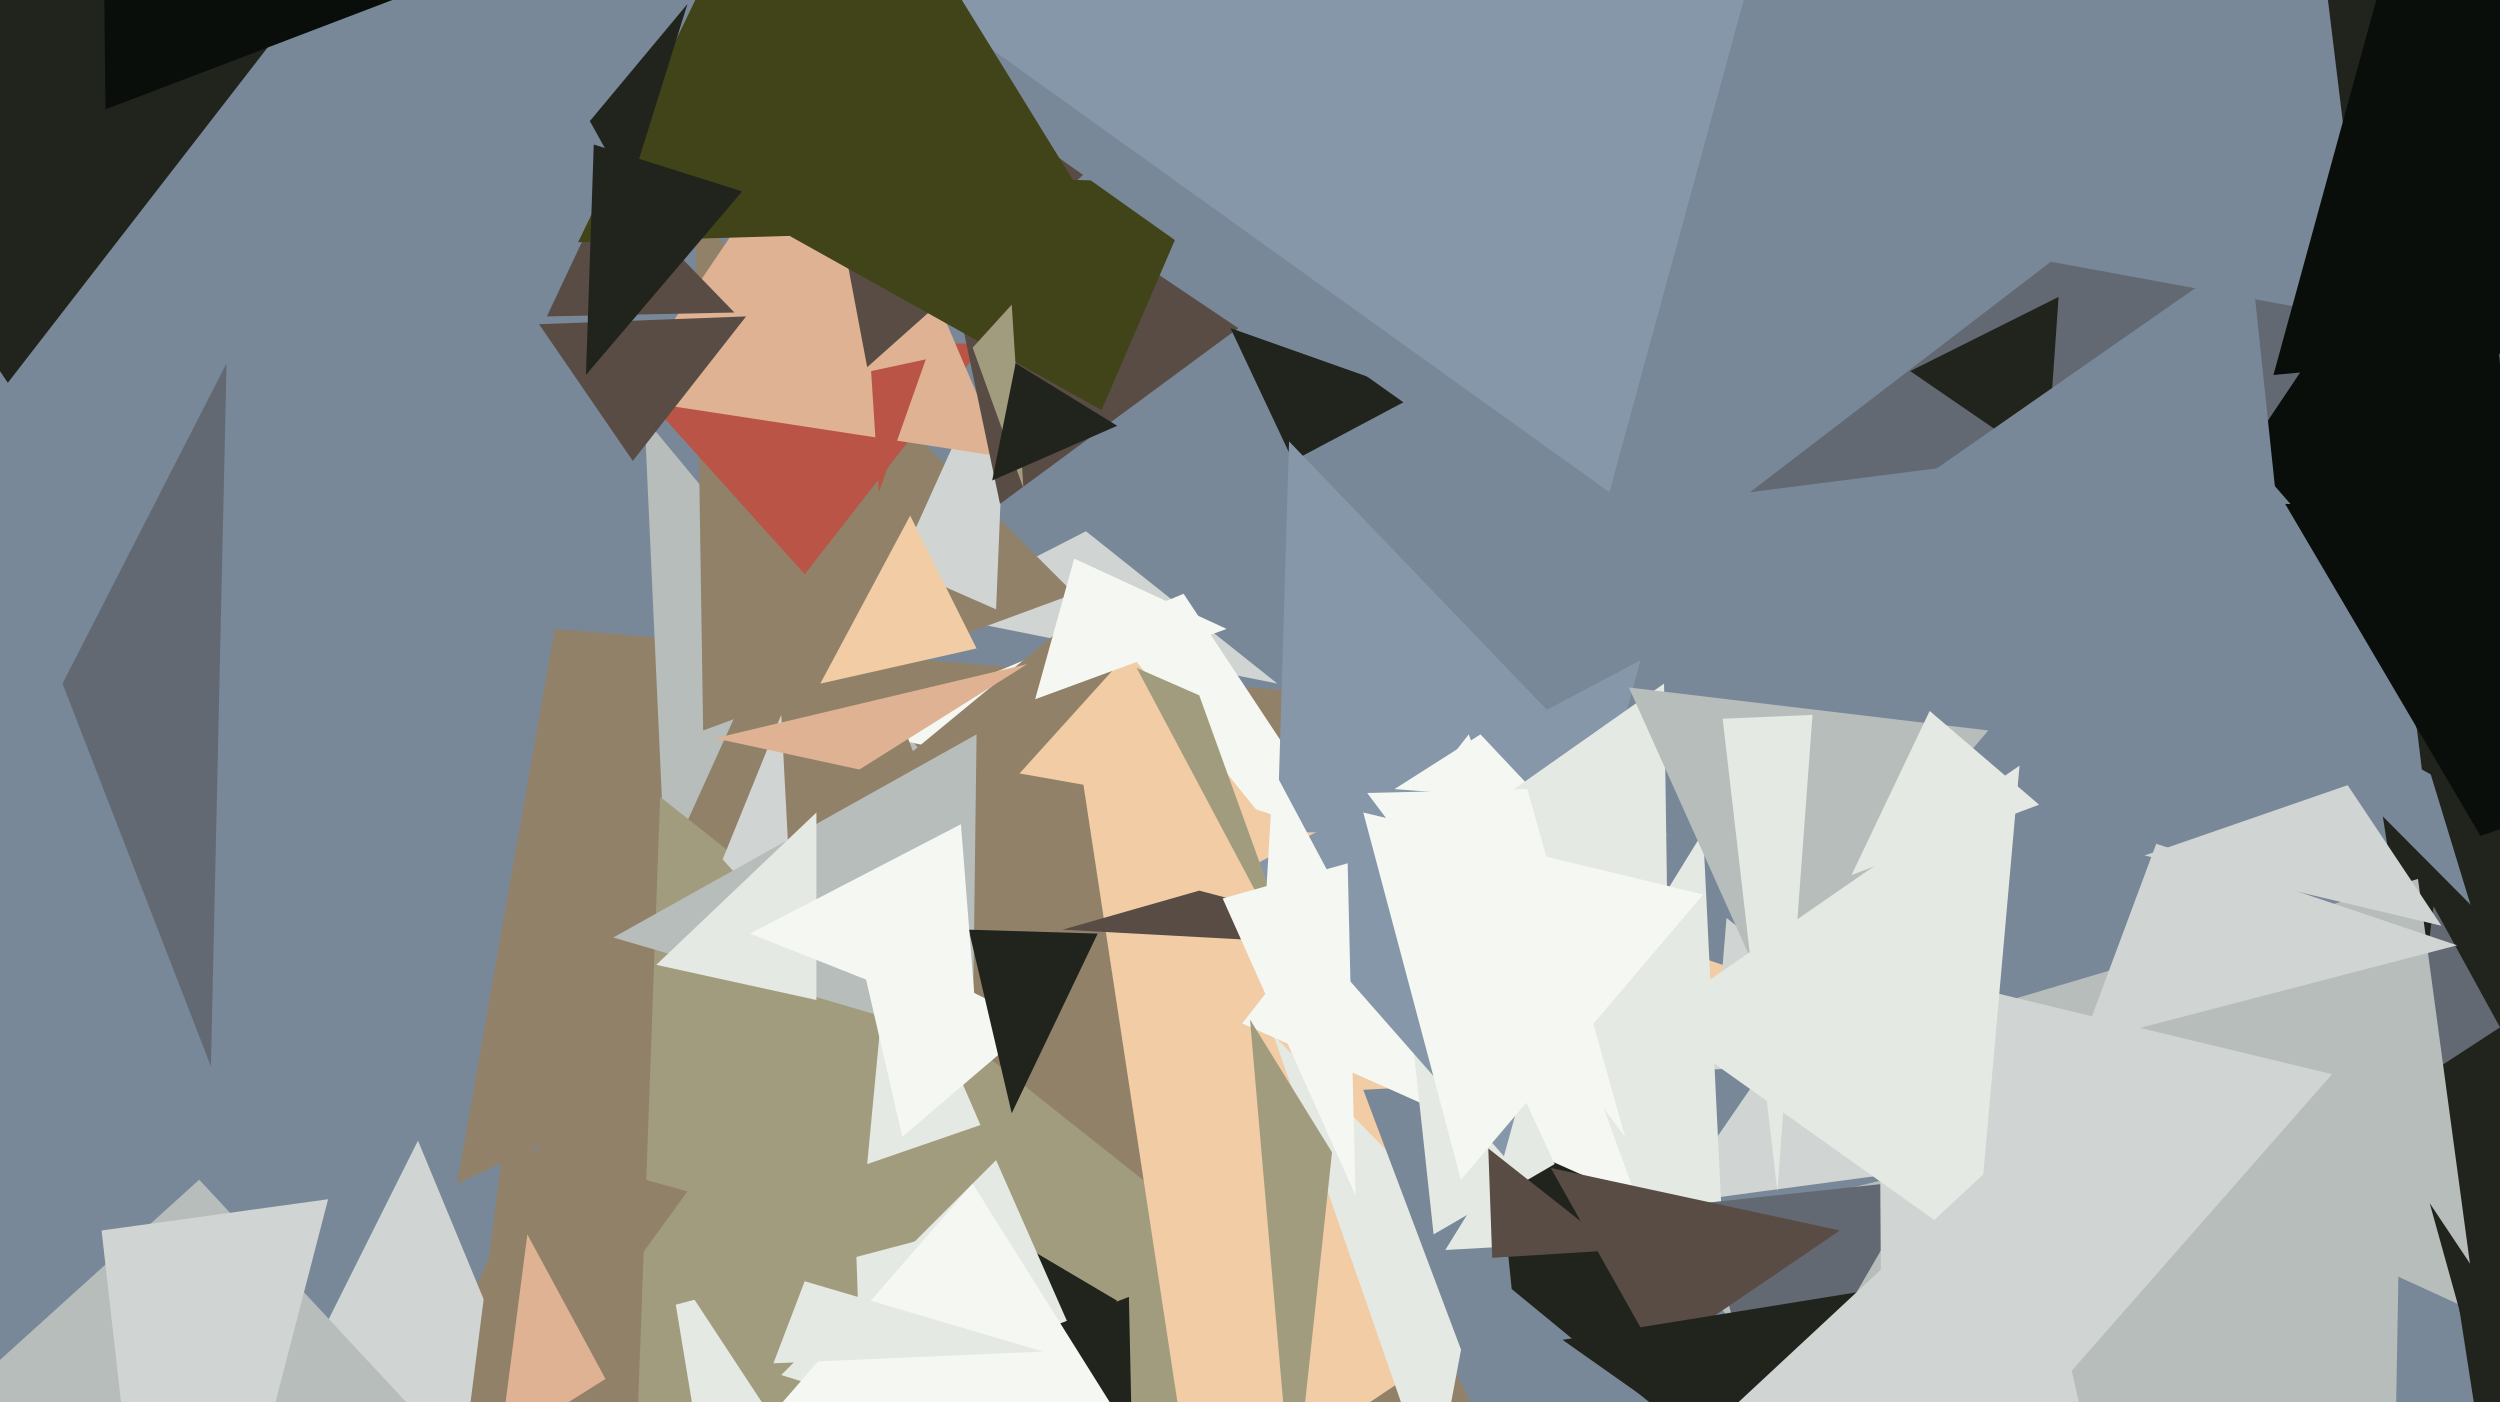 <svg xmlns="http://www.w3.org/2000/svg" width="640px" height="359px">
  <rect width="640" height="359" fill="rgb(120,136,153)"/>
  <polygon points="327,175 237,157 278,136" fill="rgb(208,213,211)"/>
  <polygon points="380,181 117,303 142,161" fill="rgb(145,129,104)"/>
  <polygon points="301,271 174,304 165,107" fill="rgb(183,189,187)"/>
  <polygon points="344,214 219,187 303,152" fill="rgb(245,247,243)"/>
  <polygon points="180,187 178,55 275,152" fill="rgb(145,129,104)"/>
  <polygon points="635,370 610,209 784,384" fill="rgb(33,36,29)"/>
  <polygon points="409,650 88,404 211,133" fill="rgb(145,129,104)"/>
  <polygon points="640,263 617,278 623,232" fill="rgb(98,105,114)"/>
  <polygon points="396,400 137,272 279,155" fill="rgb(145,129,104)"/>
  <polygon points="348,346 162,397 169,204" fill="rgb(162,156,127)"/>
  <polygon points="286,333 240,403 264,320" fill="rgb(33,36,29)"/>
  <polygon points="203,240 185,220 200,183" fill="rgb(208,213,211)"/>
  <polygon points="610,554 426,316 615,269" fill="rgb(183,189,187)"/>
  <polygon points="190,437 173,334 260,311" fill="rgb(229,233,227)"/>
  <polygon points="251,288 222,298 228,235" fill="rgb(229,233,227)"/>
  <polygon points="306,389 276,192 492,264" fill="rgb(241,204,165)"/>
  <polygon points="2,98 -153,-133 88,-13" fill="rgb(33,36,29)"/>
  <polygon points="518,296 436,307 442,235" fill="rgb(208,213,211)"/>
  <polygon points="249,267 157,240 250,188" fill="rgb(183,189,187)"/>
  <polygon points="206,147 152,87 252,88" fill="rgb(185,84,70)"/>
  <polygon points="148,391 70,366 107,292" fill="rgb(208,213,211)"/>
  <polygon points="379,319 326,265 367,383" fill="rgb(229,233,227)"/>
  <polygon points="255,156 230,145 258,83" fill="rgb(208,213,211)"/>
  <polygon points="634,336 481,266 619,225" fill="rgb(183,189,187)"/>
  <polygon points="384,372 349,279 452,273" fill="rgb(120,136,153)"/>
  <polygon points="257,117 159,102 215,19" fill="rgb(222,178,146)"/>
  <polygon points="225,126 223,95 237,92" fill="rgb(185,84,70)"/>
  <polygon points="256,129 235,29 317,84" fill="rgb(88,76,68)"/>
  <polygon points="441,316 370,320 436,213" fill="rgb(229,233,227)"/>
  <polygon points="331,118 315,84 363,101" fill="rgb(33,36,29)"/>
  <polygon points="209,256 168,247 209,208" fill="rgb(229,233,227)"/>
  <polygon points="427,214 327,213 330,113" fill="rgb(135,151,170)"/>
  <polygon points="323,209 261,198 289,167" fill="rgb(241,204,165)"/>
  <polygon points="222,94 205,4 295,29" fill="rgb(88,76,68)"/>
  <polygon points="452,371 436,308 492,302" fill="rgb(98,105,114)"/>
  <polygon points="158,417 -54,397 51,302" fill="rgb(183,189,187)"/>
  <polygon points="635,240 610,158 786,288" fill="rgb(33,36,29)"/>
  <polygon points="620,197 594,-16 952,380" fill="rgb(33,36,29)"/>
  <polygon points="282,105 171,43 307,47" fill="rgb(65,68,24)"/>
  <polygon points="432,367 387,330 375,213" fill="rgb(33,36,29)"/>
  <polygon points="419,307 318,262 376,188" fill="rgb(245,247,243)"/>
  <polygon points="222,400 176,330 219,315" fill="rgb(162,156,127)"/>
  <polygon points="379,117 155,-42 303,-31" fill="rgb(120,136,153)"/>
  <polygon points="176,305 117,386 129,292" fill="rgb(145,129,104)"/>
  <polygon points="314,161 265,179 275,143" fill="rgb(245,247,243)"/>
  <polygon points="265,262 231,291 219,239" fill="rgb(245,247,243)"/>
  <polygon points="625,237 549,219 601,201" fill="rgb(208,213,211)"/>
  <polygon points="54,273 16,175 58,93" fill="rgb(98,105,114)"/>
  <polygon points="597,275 482,406 481,247" fill="rgb(208,213,211)"/>
  <polygon points="364,243 272,238 307,228" fill="rgb(88,76,68)"/>
  <polygon points="367,316 355,205 398,298" fill="rgb(229,233,227)"/>
  <polygon points="385,296 320,222 420,169" fill="rgb(135,151,170)"/>
  <polygon points="292,381 200,352 255,297" fill="rgb(229,233,227)"/>
  <polygon points="629,242 533,267 552,216" fill="rgb(208,213,211)"/>
  <polygon points="333,250 291,171 307,178" fill="rgb(162,156,127)"/>
  <polygon points="262,125 249,89 259,78" fill="rgb(162,156,127)"/>
  <polygon points="289,332 293,518 201,366" fill="rgb(33,36,29)"/>
  <polygon points="188,80 140,81 156,47" fill="rgb(88,76,68)"/>
  <polygon points="331,388 320,261 341,295" fill="rgb(162,156,127)"/>
  <polygon points="259,285 248,238 281,239" fill="rgb(33,36,29)"/>
  <polygon points="162,118 138,83 191,81" fill="rgb(88,76,68)"/>
  <polygon points="424,347 397,299 471,315" fill="rgb(88,76,68)"/>
  <polygon points="635,214 585,129 861,136" fill="rgb(9,14,10)"/>
  <polygon points="395,205 357,202 379,188" fill="rgb(245,247,243)"/>
  <polygon points="414,320 382,322 381,294" fill="rgb(88,76,68)"/>
  <polygon points="495,410 400,343 499,327" fill="rgb(33,36,29)"/>
  <polygon points="683,96 448,126 525,67" fill="rgb(98,105,114)"/>
  <polygon points="427,245 372,213 426,175" fill="rgb(229,233,227)"/>
  <polygon points="452,254 417,176 509,187" fill="rgb(183,189,187)"/>
  <polygon points="155,353 128,370 135,316" fill="rgb(222,178,146)"/>
  <polygon points="650,202 575,116 634,28" fill="rgb(9,14,10)"/>
  <polygon points="220,197 183,189 263,170" fill="rgb(222,178,146)"/>
  <polygon points="506,320 423,261 517,196" fill="rgb(229,233,227)"/>
  <polygon points="347,306 313,230 345,221" fill="rgb(245,247,243)"/>
  <polygon points="412,126 122,-82 510,-233" fill="rgb(135,151,170)"/>
  <polygon points="286,362 189,372 249,303" fill="rgb(245,247,243)"/>
  <polygon points="145,-17 27,28 24,-254" fill="rgb(9,14,10)"/>
  <polygon points="282,58 148,62 208,-62" fill="rgb(65,68,24)"/>
  <polygon points="342,227 326,197 324,231" fill="rgb(245,247,243)"/>
  <polygon points="267,346 198,349 206,328" fill="rgb(229,233,227)"/>
  <polygon points="827,73 582,96 636,-101" fill="rgb(9,14,10)"/>
  <polygon points="43,465 26,315 84,307" fill="rgb(208,213,211)"/>
  <polygon points="632,344 622,308 636,329" fill="rgb(33,36,29)"/>
  <polygon points="416,291 350,203 391,202" fill="rgb(245,247,243)"/>
  <polygon points="524,119 489,95 527,76" fill="rgb(33,36,29)"/>
  <polygon points="161,49 151,31 176,1" fill="rgb(33,36,29)"/>
  <polygon points="590,197 467,140 576,64" fill="rgb(120,136,153)"/>
  <polygon points="150,96 152,37 190,49" fill="rgb(33,36,29)"/>
  <polygon points="374,302 349,208 436,229" fill="rgb(245,247,243)"/>
  <polygon points="250,262 192,239 246,211" fill="rgb(245,247,243)"/>
  <polygon points="250,166 210,175 233,132" fill="rgb(241,204,165)"/>
  <polygon points="455,305 441,184 464,183" fill="rgb(229,233,227)"/>
  <polygon points="286,109 254,123 260,93" fill="rgb(33,36,29)"/>
  <polygon points="539,389 445,359 517,292" fill="rgb(208,213,211)"/>
  <polygon points="522,206 474,224 494,182" fill="rgb(229,233,227)"/>
</svg>